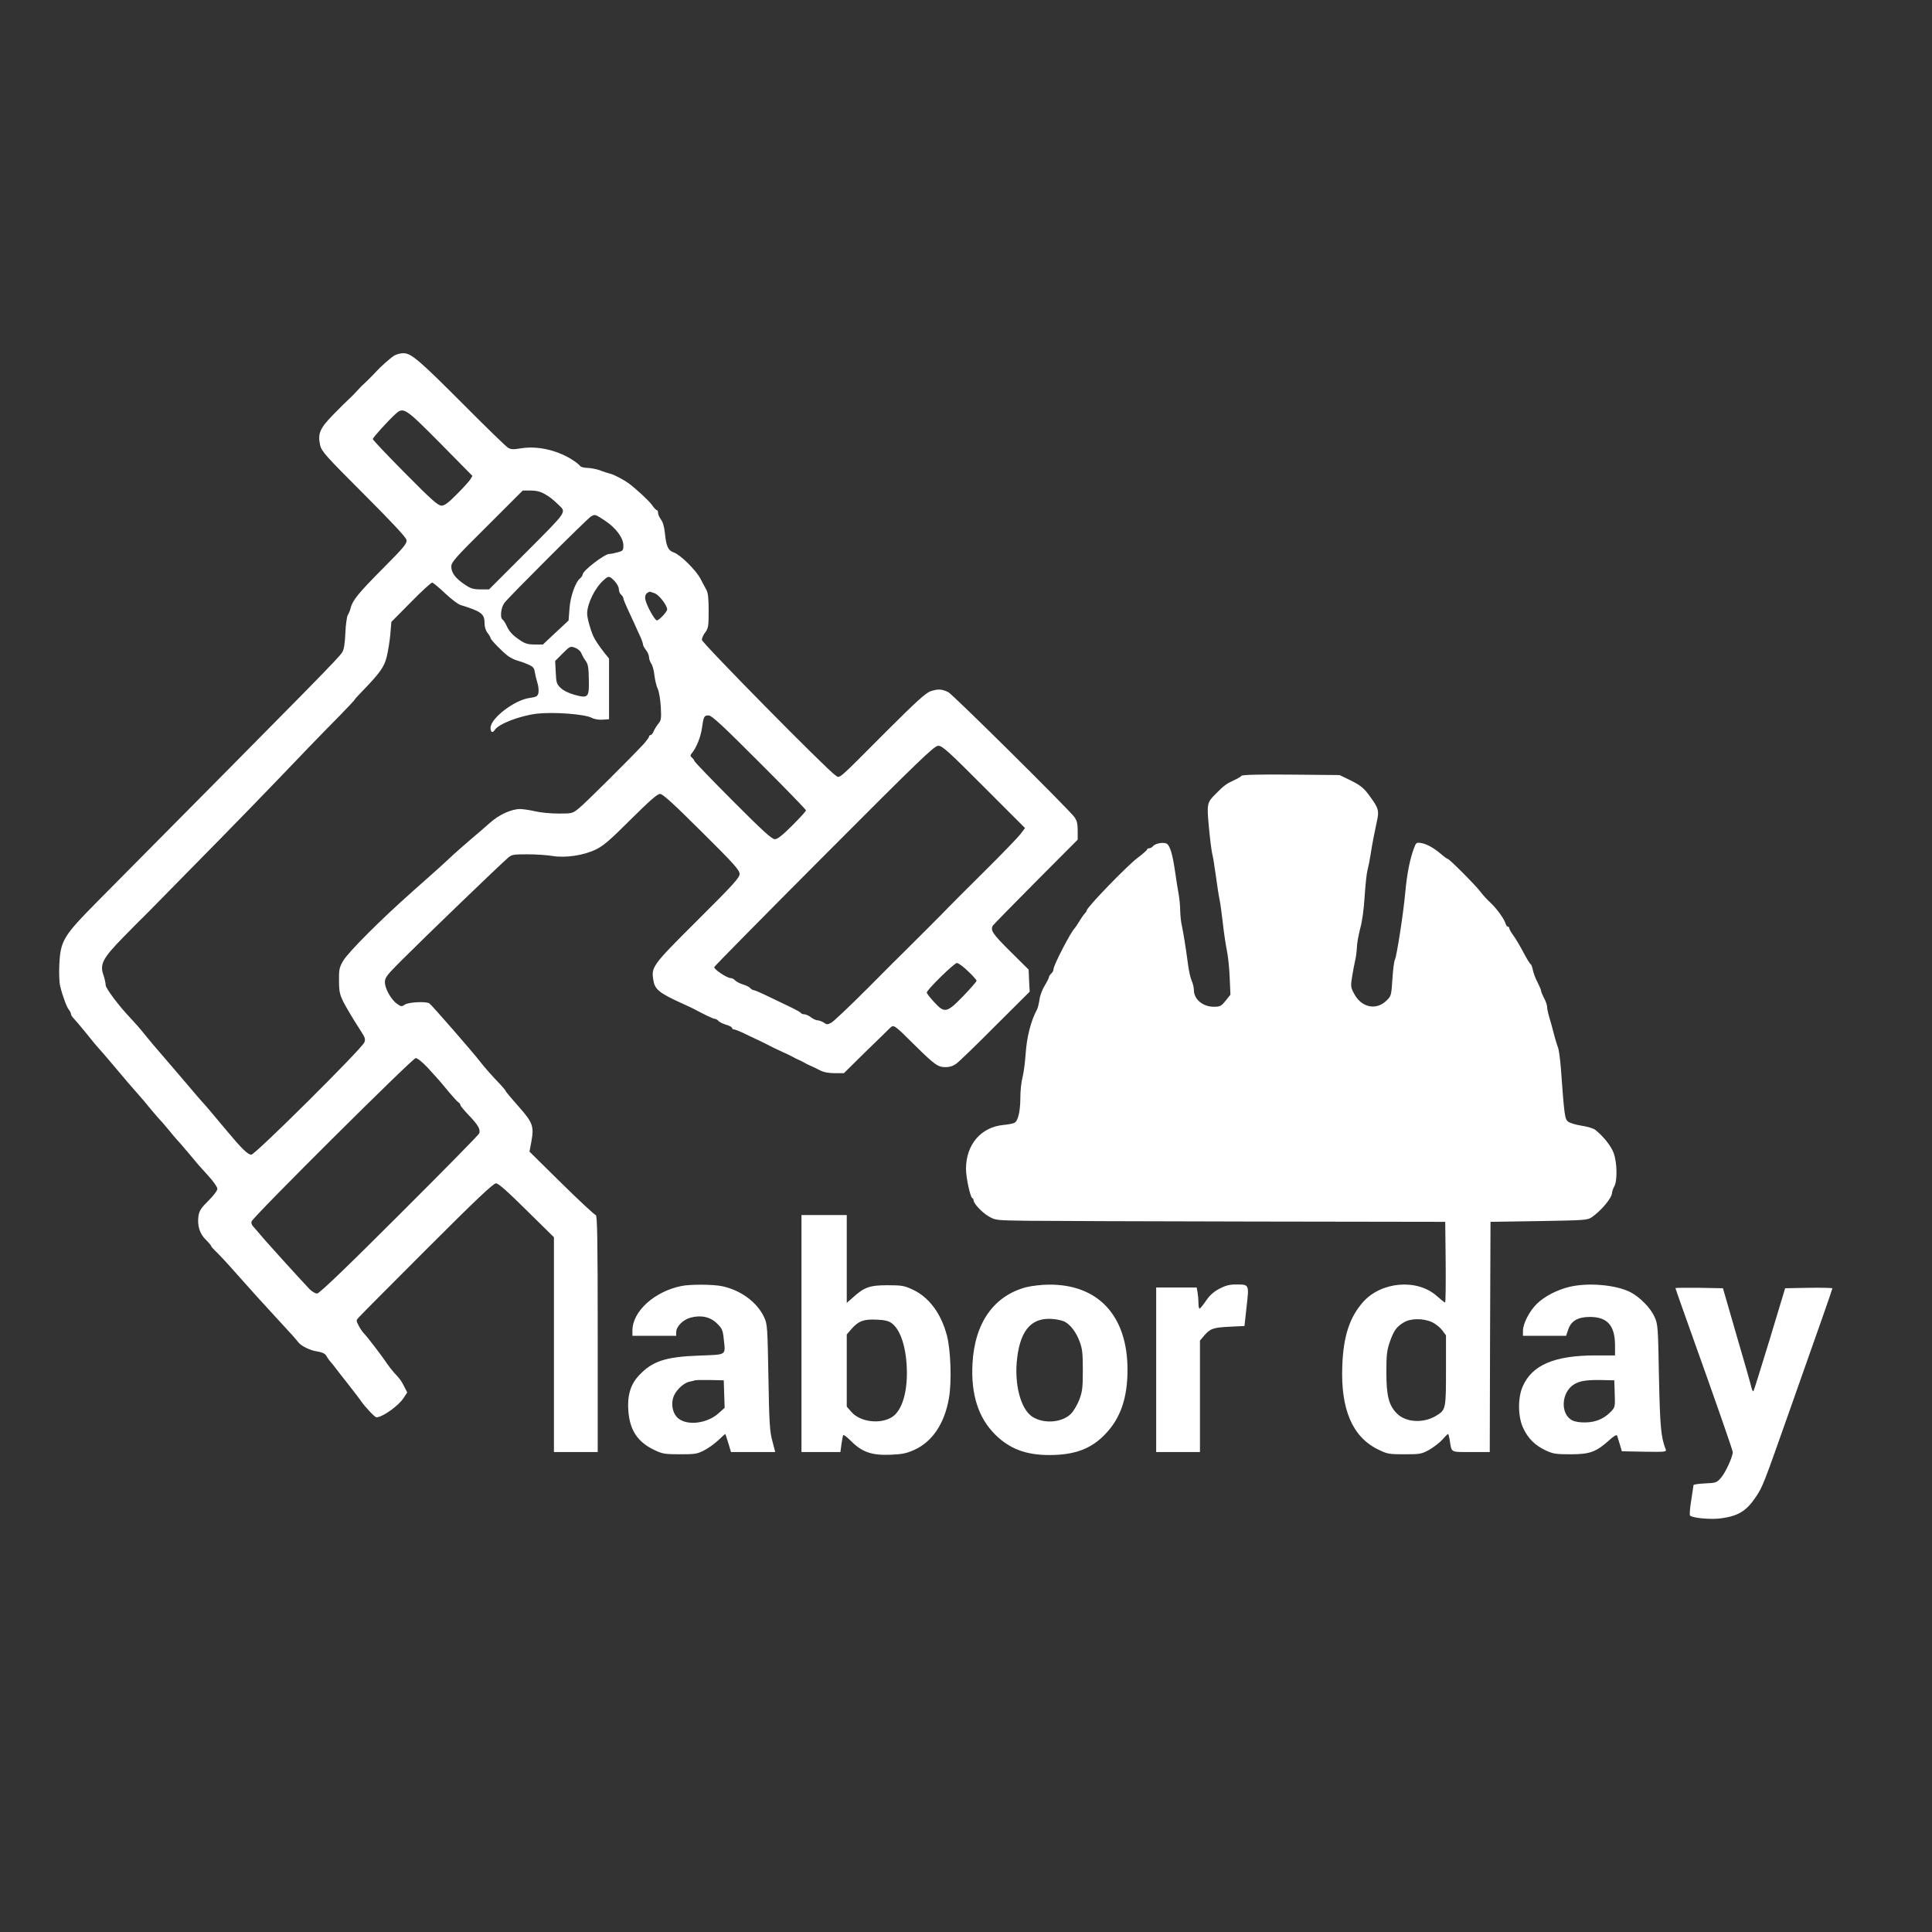 <?xml version="1.0" standalone="no"?>
<!DOCTYPE svg PUBLIC "-//W3C//DTD SVG 20010904//EN"
 "http://www.w3.org/TR/2001/REC-SVG-20010904/DTD/svg10.dtd">
<svg version="1.0" xmlns="http://www.w3.org/2000/svg"
 width="1280pt" height="1280pt" viewBox="0 0 1280 1280"
 preserveAspectRatio="xMidYMid meet">
<rect x="0" y="0" width="1280" height="1280" fill="#333333" stroke="none"/>
<g transform="translate(0,1280) scale(0.1,-0.1)"
fill="#ffffff" stroke="none">
<path d="M2609 10442 c-25 -16 -89 -73 -113 -100 -15 -17 -73 -75 -88 -88 -7
-6 -25 -24 -39 -40 -14 -16 -39 -41 -55 -56 -16 -14 -64 -62 -107 -106 -88
-90 -103 -125 -86 -201 9 -41 35 -70 288 -323 188 -188 281 -288 284 -305 4
-24 -14 -46 -157 -190 -161 -162 -200 -210 -213 -261 -3 -15 -12 -36 -19 -47
-6 -11 -14 -66 -16 -122 -3 -70 -10 -109 -21 -125 -27 -41 -129 -145 -1627
-1656 -220 -223 -239 -254 -247 -412 -3 -58 0 -123 6 -145 17 -69 44 -139 58
-156 7 -8 13 -21 13 -27 0 -6 8 -19 18 -29 10 -10 49 -56 87 -103 37 -47 75
-92 84 -101 9 -9 43 -49 76 -88 89 -106 154 -182 185 -216 15 -16 51 -59 80
-95 30 -36 59 -69 65 -75 6 -5 31 -35 56 -65 24 -30 49 -59 55 -65 5 -5 35
-39 65 -75 30 -35 60 -71 67 -80 7 -8 40 -44 72 -80 33 -36 60 -74 60 -86 0
-12 -24 -44 -59 -79 -48 -47 -60 -66 -66 -100 -9 -64 7 -118 49 -159 20 -20
36 -39 36 -43 0 -3 15 -20 33 -37 18 -17 75 -78 126 -136 125 -141 168 -188
272 -301 98 -106 125 -136 143 -159 19 -27 80 -57 129 -64 32 -5 50 -14 58
-27 6 -11 18 -29 27 -39 9 -10 25 -29 34 -42 9 -13 48 -62 85 -109 37 -48 75
-96 83 -109 30 -43 93 -110 104 -110 40 0 147 77 180 128 l24 37 -20 39 c-21
40 -25 47 -70 95 -14 16 -34 42 -44 57 -25 39 -128 174 -152 199 -11 11 -27
35 -36 53 -17 32 -17 35 1 54 10 12 213 216 452 455 323 323 439 433 457 433
16 0 73 -50 203 -179 l181 -178 0 -712 0 -711 145 0 145 0 0 785 c0 625 -3
785 -13 785 -7 0 -108 94 -226 210 l-213 210 12 64 c19 104 11 128 -85 236
-46 52 -85 98 -85 102 0 3 -17 24 -37 45 -50 52 -103 111 -131 148 -44 58
-321 376 -337 387 -20 15 -140 9 -163 -8 -20 -14 -24 -14 -51 5 -40 28 -81
102 -81 144 0 30 13 47 109 143 163 163 652 634 708 682 23 20 37 22 127 22
56 0 130 -5 166 -11 86 -14 204 3 286 42 50 24 94 61 232 199 127 126 177 170
195 170 18 0 86 -62 275 -250 216 -214 252 -255 252 -280 0 -25 -40 -69 -280
-308 -305 -304 -307 -308 -290 -403 11 -57 43 -81 200 -152 25 -11 52 -24 60
-28 79 -42 135 -69 145 -69 7 0 18 -6 24 -13 6 -8 29 -19 51 -26 22 -6 40 -16
40 -21 0 -6 6 -10 12 -10 7 0 35 -11 63 -24 27 -14 75 -36 105 -50 30 -15 62
-30 70 -35 8 -5 42 -21 75 -36 33 -15 67 -31 75 -36 8 -5 26 -14 40 -20 14 -6
32 -15 40 -20 8 -5 26 -14 40 -20 14 -6 42 -19 62 -30 25 -13 57 -19 98 -19
l61 0 145 143 c81 78 152 148 159 155 27 25 24 28 166 -113 133 -131 153 -145
204 -145 27 0 51 8 71 23 17 12 133 124 258 250 l228 227 -4 73 -3 73 -123
122 c-116 115 -133 140 -113 171 5 7 133 138 285 291 l276 277 0 60 c0 46 -5
66 -22 90 -43 57 -803 810 -835 827 -42 21 -69 23 -118 6 -31 -10 -96 -69
-296 -269 -336 -337 -302 -308 -336 -286 -56 37 -883 876 -883 896 0 11 10 34
23 50 20 28 22 42 22 142 0 81 -4 120 -15 139 -8 15 -26 48 -39 73 -29 57
-135 161 -177 175 -38 13 -50 40 -59 129 -4 41 -14 74 -26 89 -10 14 -19 33
-19 43 0 11 -4 19 -8 19 -5 0 -20 16 -33 35 -20 28 -102 104 -154 143 -30 22
-94 56 -120 63 -16 4 -48 14 -70 23 -22 8 -59 15 -82 16 -23 0 -46 6 -50 13
-4 6 -21 21 -38 32 -102 70 -239 103 -351 85 -56 -9 -70 -8 -90 5 -14 9 -143
134 -287 279 -304 305 -353 346 -405 346 -21 0 -49 -8 -63 -18z m307 -578
l214 -217 -16 -26 c-10 -14 -50 -59 -90 -98 -54 -55 -79 -73 -99 -73 -23 0
-67 39 -241 215 -118 119 -214 220 -214 226 0 10 97 117 150 166 53 48 63 42
296 -193z m691 -336 c37 -21 53 -34 94 -73 52 -50 60 -38 -210 -309 l-251
-251 -57 0 c-49 1 -66 6 -105 33 -62 42 -88 78 -88 118 0 29 23 56 237 268
l236 236 53 0 c36 0 65 -7 91 -22z m402 -178 c72 -48 121 -114 121 -164 0 -32
-3 -36 -37 -45 -21 -6 -46 -11 -56 -11 -32 0 -176 -111 -177 -136 0 -6 -7 -18
-16 -25 -32 -26 -66 -122 -71 -202 l-6 -78 -85 -79 -85 -80 -55 0 c-44 0 -64
6 -96 28 -51 34 -73 58 -91 99 -8 17 -19 34 -25 38 -19 11 -11 81 12 111 33
43 550 559 573 572 28 16 27 16 94 -28z m62 -399 c16 -17 29 -40 29 -54 0 -14
7 -30 15 -37 8 -7 15 -17 15 -24 0 -6 12 -36 26 -66 14 -30 34 -73 44 -95 10
-22 27 -61 39 -86 12 -25 21 -52 21 -59 0 -6 9 -23 20 -37 11 -14 20 -35 20
-47 0 -12 7 -31 15 -43 8 -11 18 -47 21 -79 4 -33 14 -72 22 -89 8 -16 17 -69
20 -118 4 -77 2 -90 -15 -110 -10 -12 -24 -34 -31 -49 -6 -16 -16 -28 -22 -28
-5 0 -10 -5 -10 -10 0 -6 -17 -28 -37 -51 -89 -95 -382 -387 -424 -421 -46
-38 -46 -38 -140 -38 -52 0 -121 7 -154 15 -33 8 -77 14 -97 15 -60 0 -140
-36 -204 -93 -32 -29 -88 -77 -124 -107 -35 -30 -87 -76 -115 -101 -77 -72
-118 -109 -274 -247 -210 -186 -423 -400 -457 -457 -26 -45 -29 -58 -28 -135
1 -94 5 -103 101 -262 13 -21 35 -56 50 -79 21 -32 25 -45 17 -65 -15 -40
-723 -744 -749 -744 -23 0 -63 39 -164 160 -100 120 -145 173 -166 195 -11 12
-46 53 -78 91 -54 64 -78 91 -197 230 -25 28 -70 82 -100 119 -30 38 -71 84
-91 105 -76 79 -169 201 -169 224 0 13 -7 43 -15 67 -25 71 -4 111 134 252 64
65 122 124 129 130 7 7 26 26 42 42 16 17 147 150 292 297 247 250 515 526
764 787 60 62 153 158 207 212 53 55 97 101 97 104 0 2 19 24 43 48 124 128
152 167 169 235 9 37 20 104 24 150 l7 82 129 130 c70 72 134 130 141 130 6 0
45 -32 85 -70 40 -38 87 -74 105 -79 134 -41 157 -58 157 -116 0 -27 7 -51 20
-68 11 -14 20 -29 20 -34 0 -11 80 -93 117 -120 17 -12 44 -25 59 -29 16 -4
48 -15 70 -25 34 -14 43 -23 47 -51 3 -18 11 -51 18 -74 7 -22 9 -52 6 -66 -6
-22 -14 -26 -58 -32 -101 -14 -259 -135 -259 -198 0 -29 13 -37 27 -15 26 41
166 95 282 109 112 12 315 -3 362 -28 17 -9 48 -14 72 -12 l42 3 0 201 0 201
-30 37 c-37 47 -62 85 -74 111 -21 47 -41 122 -41 150 1 68 52 171 110 222 32
29 36 29 71 -6z m265 -81 c30 -10 84 -80 84 -108 0 -15 -53 -72 -68 -72 -14 0
-68 97 -76 137 -6 28 3 45 30 53 1 0 14 -5 30 -10z m-485 -396 c5 -14 18 -37
29 -52 16 -22 20 -45 21 -120 3 -123 -3 -130 -92 -106 -40 11 -75 28 -94 46
-27 25 -30 35 -33 103 l-4 76 49 49 c48 48 51 50 82 39 19 -7 36 -22 42 -35z
m1179 -724 c171 -170 310 -314 310 -319 0 -5 -41 -50 -91 -100 -66 -66 -98
-91 -116 -91 -19 0 -83 58 -279 255 -140 140 -254 259 -254 264 0 4 -7 14 -15
21 -13 11 -13 15 -2 29 30 35 60 109 68 170 11 77 14 81 45 81 19 0 96 -71
334 -310z m1488 -163 l273 -273 -30 -40 c-16 -21 -124 -133 -239 -247 -115
-114 -223 -222 -240 -240 -23 -25 -209 -211 -299 -300 -7 -6 -111 -110 -230
-230 -120 -120 -230 -225 -246 -233 -24 -13 -30 -13 -49 1 -13 8 -31 15 -41
15 -10 0 -30 9 -44 20 -14 11 -34 20 -44 20 -10 0 -20 4 -23 9 -3 5 -32 21
-63 36 -32 15 -98 47 -148 71 -49 24 -95 44 -101 44 -6 0 -17 6 -23 13 -6 8
-28 19 -50 25 -21 7 -44 19 -51 27 -7 8 -20 15 -29 15 -25 0 -113 59 -109 73
3 7 330 339 729 739 628 630 728 726 754 727 27 1 63 -31 303 -272z m-105
-1221 c32 -30 57 -58 57 -64 0 -5 -40 -51 -88 -101 -110 -113 -124 -116 -194
-39 -27 29 -48 57 -48 62 0 18 182 196 200 196 9 0 42 -24 73 -54z m-3581
-638 c74 -81 83 -91 142 -163 28 -33 56 -64 63 -68 7 -4 13 -12 13 -18 0 -5
26 -37 58 -70 60 -63 76 -91 67 -118 -3 -9 -241 -251 -529 -538 -362 -362
-531 -523 -545 -523 -12 0 -34 13 -49 28 -63 66 -306 334 -330 365 -15 18 -35
41 -44 51 -10 9 -15 24 -11 34 10 31 1067 1082 1087 1082 11 0 45 -27 78 -62z"/>
<path d="M8225 7660 c-3 -5 -26 -19 -51 -30 -48 -22 -66 -35 -118 -88 -60 -59
-61 -67 -47 -220 7 -75 17 -155 22 -177 6 -22 16 -87 24 -145 8 -58 18 -127
24 -155 6 -27 15 -97 22 -155 6 -58 18 -139 26 -180 9 -41 18 -126 20 -187 l5
-113 -32 -40 c-29 -36 -36 -40 -79 -40 -71 0 -130 49 -131 108 0 19 -7 48 -15
65 -8 18 -19 66 -24 107 -15 114 -31 210 -41 258 -6 23 -10 68 -11 100 0 31
-5 80 -10 107 -5 28 -16 93 -23 145 -17 119 -34 178 -57 191 -22 11 -75 1 -90
-17 -6 -8 -18 -14 -25 -14 -8 0 -14 -3 -14 -8 0 -4 -29 -30 -65 -57 -69 -52
-335 -327 -335 -347 0 -3 -6 -13 -13 -20 -7 -7 -24 -31 -37 -53 -13 -22 -27
-42 -30 -45 -24 -21 -140 -245 -140 -270 0 -10 -7 -23 -15 -30 -8 -7 -15 -17
-15 -23 0 -5 -13 -31 -28 -56 -16 -25 -32 -67 -35 -93 -4 -26 -11 -56 -16 -65
-41 -75 -69 -185 -76 -298 -4 -55 -13 -125 -21 -155 -8 -30 -14 -90 -14 -133
0 -89 -15 -154 -39 -166 -9 -5 -41 -11 -72 -14 -150 -14 -249 -130 -249 -291
0 -58 28 -188 42 -194 5 -2 8 -8 8 -14 0 -21 55 -80 99 -106 46 -27 48 -27
261 -30 118 -1 789 -4 1490 -5 l1275 -2 3 -267 c1 -148 0 -268 -4 -268 -3 0
-28 20 -54 43 -130 117 -369 97 -490 -40 -89 -101 -130 -227 -137 -423 -11
-287 67 -469 235 -552 63 -31 72 -33 177 -33 103 0 113 2 163 29 29 17 69 47
88 68 18 21 36 38 38 38 2 0 7 -19 11 -42 13 -84 2 -78 141 -78 l124 0 2 763
3 762 320 5 c299 5 322 6 350 25 62 42 135 129 135 162 1 10 7 29 15 43 21 36
19 155 -3 218 -17 48 -64 108 -122 156 -13 10 -52 22 -92 28 -38 6 -78 18 -89
27 -22 17 -25 40 -48 356 -5 61 -13 121 -19 135 -5 14 -18 54 -27 90 -9 36
-23 86 -31 112 -8 26 -14 56 -14 67 0 12 -9 38 -20 58 -11 21 -20 43 -20 49 0
6 -11 31 -23 55 -13 24 -27 61 -31 81 -4 20 -10 38 -15 40 -5 2 -27 38 -49 80
-22 42 -52 92 -66 111 -14 19 -26 39 -26 45 0 7 -4 12 -9 12 -5 0 -13 9 -16
21 -11 34 -60 101 -102 140 -21 19 -49 50 -63 69 -32 43 -208 220 -219 220 -4
0 -21 12 -37 26 -48 42 -97 71 -135 78 -35 6 -37 5 -52 -36 -26 -70 -45 -166
-56 -283 -12 -140 -57 -428 -69 -452 -6 -10 -13 -68 -17 -130 -7 -109 -8 -112
-40 -143 -69 -67 -168 -44 -215 49 -21 39 -22 49 -12 110 6 36 15 86 21 111 6
25 10 63 11 86 0 22 10 76 21 120 14 48 25 131 30 214 5 74 13 153 19 175 6
22 15 67 20 100 10 67 26 149 40 213 19 81 15 96 -47 180 -39 54 -63 72 -138
108 l-60 29 -322 3 c-215 2 -323 -1 -328 -8z m1261 -3619 c23 -10 53 -34 68
-53 l26 -35 0 -232 c0 -255 -1 -262 -64 -300 -84 -52 -201 -46 -261 14 -54 54
-70 118 -70 275 0 114 4 145 23 200 26 74 44 100 93 129 44 27 128 28 185 2z"/>
<path d="M5310 3965 l0 -785 129 0 129 0 7 53 c4 28 9 55 12 59 2 5 26 -14 53
-41 72 -72 137 -94 260 -89 77 3 106 9 157 32 120 54 201 175 230 343 19 108
12 316 -13 413 -38 147 -119 256 -227 306 -56 26 -72 29 -167 29 -118 0 -155
-13 -230 -82 l-40 -35 0 291 0 291 -150 0 -150 0 0 -785z m597 69 c48 -35 83
-119 96 -233 20 -184 -16 -338 -91 -388 -77 -51 -212 -35 -271 32 l-31 36 0
239 0 239 32 37 c46 52 80 65 165 61 53 -2 79 -8 100 -23z"/>
<path d="M4515 4280 c-179 -36 -325 -168 -325 -295 l0 -35 145 0 145 0 0 24
c0 37 44 82 94 96 70 19 132 6 177 -39 33 -32 38 -44 44 -102 12 -111 23 -103
-160 -110 -227 -8 -314 -37 -403 -133 -55 -59 -77 -133 -69 -234 10 -130 62
-207 177 -261 49 -23 67 -26 165 -26 101 0 114 2 162 27 29 15 71 46 94 68 23
22 43 40 44 40 1 0 10 -27 20 -60 l18 -60 147 0 146 0 -19 73 c-17 62 -21 119
-26 422 -6 330 -7 353 -28 397 -46 100 -155 181 -281 207 -60 12 -207 13 -267
1z m283 -716 l3 -91 -40 -36 c-74 -67 -203 -84 -265 -36 -36 28 -51 84 -37
136 13 46 65 99 109 109 15 3 32 7 37 9 6 2 51 3 100 2 l90 -2 3 -91z"/>
<path d="M6799 4272 c-215 -57 -342 -237 -356 -507 -11 -204 39 -359 151 -470
95 -94 203 -135 358 -135 168 0 278 41 371 139 101 105 147 239 147 426 0 357
-193 566 -520 564 -47 0 -115 -8 -151 -17z m256 -229 c39 -22 75 -70 97 -129
19 -50 22 -79 22 -194 0 -117 -4 -143 -24 -195 -13 -33 -37 -74 -55 -92 -59
-59 -181 -68 -256 -19 -78 52 -121 218 -100 390 24 196 105 277 256 255 22 -3
49 -10 60 -16z"/>
<path d="M8079 4262 c-38 -20 -64 -43 -89 -80 -19 -28 -38 -51 -42 -52 -5 0
-8 17 -8 39 0 21 -3 53 -6 70 l-6 31 -134 0 -134 0 0 -545 0 -545 145 0 145 0
0 369 0 369 26 31 c40 48 61 56 169 61 l100 5 14 128 c17 149 18 147 -70 147
-43 0 -70 -7 -110 -28z"/>
<path d="M10397 4274 c-82 -20 -163 -62 -214 -111 -50 -49 -93 -132 -93 -180
l0 -33 143 0 143 0 14 42 c20 58 65 83 145 83 115 -1 164 -57 165 -187 l0 -68
-129 0 c-271 0 -420 -63 -482 -204 -34 -76 -33 -201 2 -276 32 -70 79 -116
149 -149 49 -23 68 -26 165 -26 128 0 169 15 255 92 33 30 51 40 54 31 2 -7
10 -33 18 -58 l13 -45 149 -3 c139 -2 148 -1 142 15 -32 81 -38 151 -45 483
-6 333 -7 347 -30 397 -26 58 -97 130 -159 162 -96 49 -282 65 -405 35z m301
-708 c3 -86 2 -90 -25 -118 -45 -47 -100 -71 -169 -72 -36 -1 -72 5 -88 14
-79 41 -73 182 9 236 39 25 81 32 180 31 l90 -2 3 -89z"/>
<path d="M11100 4266 c0 -2 40 -116 89 -253 176 -492 291 -821 291 -834 0 -30
-47 -133 -76 -167 -30 -35 -34 -37 -108 -40 -42 -2 -76 -7 -76 -11 0 -3 -7
-48 -15 -100 -9 -52 -12 -98 -8 -102 17 -17 143 -28 208 -18 114 16 166 49
229 143 45 68 49 78 228 586 82 234 179 507 214 607 35 100 64 184 64 187 0 4
-70 5 -156 4 l-157 -3 -102 -338 c-57 -186 -105 -341 -108 -344 -4 -3 -9 8
-13 23 -3 16 -47 171 -98 344 l-91 315 -158 3 c-86 1 -157 0 -157 -2z"/>
</g>
</svg>
